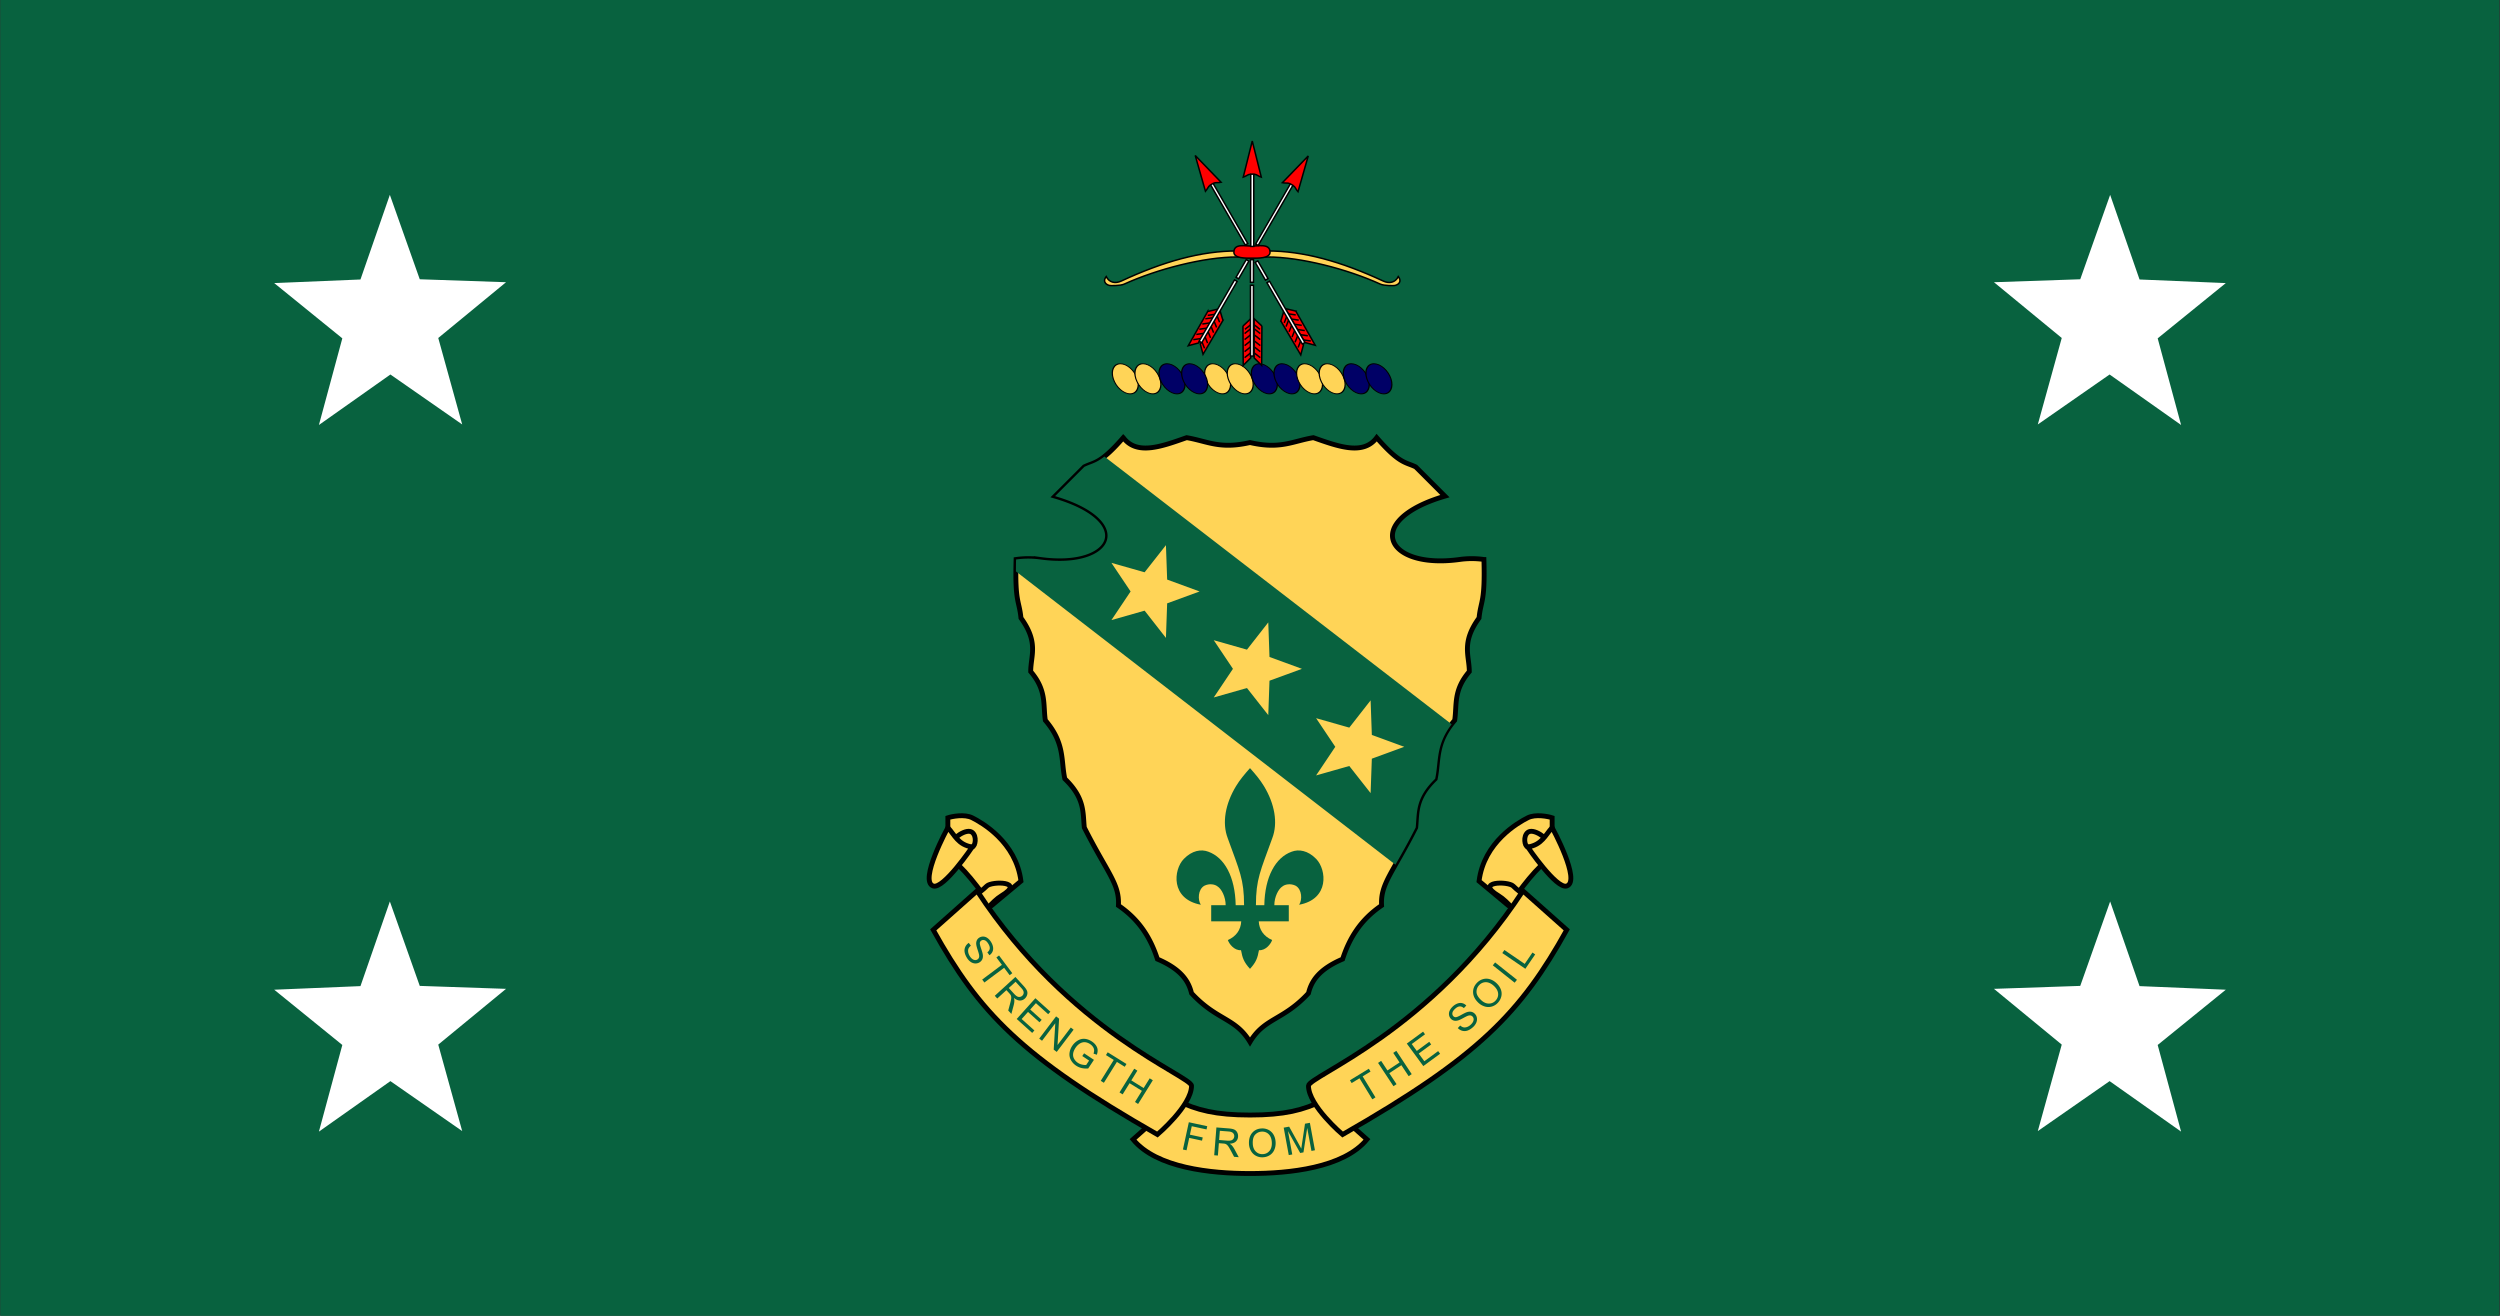 <svg xmlns="http://www.w3.org/2000/svg" width="513" height="270" version="1.0"><rect width="100%" height="100%" fill="#333333" stroke="none"/><defs><linearGradient id="g"><stop offset="0" style="stop-color:#f9f3ea;stop-opacity:1"/><stop offset=".84" style="stop-color:#eee2c5;stop-opacity:1"/><stop offset="1" style="stop-color:#d5b384;stop-opacity:1"/></linearGradient><linearGradient id="a"><stop offset="0" style="stop-color:#1d2c5b;stop-opacity:1"/><stop offset="1" style="stop-color:#124b8d;stop-opacity:1"/></linearGradient><linearGradient id="b"><stop offset="0" style="stop-color:#d9bc93;stop-opacity:1"/><stop offset="1" style="stop-color:#9a6c38;stop-opacity:0"/></linearGradient><linearGradient id="e"><stop offset="0" style="stop-color:#dcddde;stop-opacity:1"/><stop offset="1" style="stop-color:#6c6d6f;stop-opacity:1"/></linearGradient><linearGradient id="d"><stop offset="0" style="stop-color:#8b732c;stop-opacity:1"/><stop offset=".661" style="stop-color:#8b732c;stop-opacity:1"/><stop offset="1" style="stop-color:#fff0b3;stop-opacity:1"/></linearGradient><linearGradient id="c"><stop offset="0" style="stop-color:#89846c;stop-opacity:1"/><stop offset="1" style="stop-color:#f4edde;stop-opacity:1"/></linearGradient><linearGradient id="j"><stop style="stop-color:#89846c;stop-opacity:1" offset="0"/><stop style="stop-color:#f4edde;stop-opacity:1" offset="1"/></linearGradient><linearGradient id="k"><stop style="stop-color:#8b732c;stop-opacity:1" offset="0"/><stop style="stop-color:#8b732c;stop-opacity:1" offset=".661"/><stop style="stop-color:#fff0b3;stop-opacity:1" offset="1"/></linearGradient><linearGradient id="l"><stop style="stop-color:#dcddde;stop-opacity:1" offset="0"/><stop style="stop-color:#6c6d6f;stop-opacity:1" offset="1"/></linearGradient><linearGradient id="i"><stop style="stop-color:#d9bc93;stop-opacity:1" offset="0"/><stop style="stop-color:#9a6c38;stop-opacity:0" offset="1"/></linearGradient><linearGradient id="h"><stop style="stop-color:#1d2c5b;stop-opacity:1" offset="0"/><stop style="stop-color:#124b8d;stop-opacity:1" offset="1"/></linearGradient><linearGradient id="m"><stop style="stop-color:#f9f3ea;stop-opacity:1" offset="0"/><stop style="stop-color:#eee2c5;stop-opacity:1" offset=".84"/><stop style="stop-color:#d5b384;stop-opacity:1" offset="1"/></linearGradient><path id="f" d="M242.5 154.98c0 24.564-19.936 44.5-44.5 44.5s-44.5-19.936-44.5-44.5 19.936-44.5 44.5-44.5 44.5 19.936 44.5 44.5"/><path d="M242.5 154.98c0 24.564-19.936 44.5-44.5 44.5s-44.5-19.936-44.5-44.5 19.936-44.5 44.5-44.5 44.5 19.936 44.5 44.5" id="n"/></defs><g style="fill:#060;fill-opacity:1"><path style="fill:#08623f;fill-opacity:1" d="M-277.557-.356h978.66v652.44h-978.66z" transform="matrix(.524 0 0 .414 145.492 .147)"/></g><defs transform="matrix(1.712 0 0 1.712 -237.936 -296.143)"><path d="M243 154.98c0 24.84-20.16 45-45 45s-45-20.16-45-45 20.16-45 45-45 45 20.16 45 45" id="o"/></defs><path transform="matrix(.094 .001 -.001 .098 77.937 52.753)" d="M183.545 348.582 25.723 245.594-129.2 352.895l49.179-181.922L-229.944 56.79l188.216-9.446 62.264-177.87L87.681 45.562l188.405 4.252-146.718 118.272z" style="fill:#fff;fill-opacity:1;fill-rule:evenodd;stroke:none;stroke-width:3.922;marker:none;visibility:visible;display:inline;overflow:visible;enable-background:accumulate"/><path transform="matrix(.094 .001 -.001 .098 77.937 197.753)" d="M183.545 348.582 25.723 245.594-129.2 352.895l49.179-181.922L-229.944 56.79l188.216-9.446 62.264-177.87L87.681 45.562l188.405 4.252-146.718 118.272z" style="fill:#fff;fill-opacity:1;fill-rule:evenodd;stroke:none;stroke-width:3.922;marker:none;visibility:visible;display:inline;overflow:visible;enable-background:accumulate"/><g style="stroke:#000;stroke-opacity:1"><g style="stroke:#000;stroke-opacity:1"><path d="M263 1384c-4.728 5.436-5.92 4.978-8 6l-6 6c17 5 12.257 15.096-3 13a17.743 17.743 0 0 0-5 0c-.257 8.916.63 8.307 1 12 3.68 5.085 2.009 7.651 2 11 3.3 3.864 2.524 6.788 3 10 4.038 4.721 3.187 8.139 4 12 4.136 3.993 3.686 6.907 4 10 4.743 9.396 7.259 11.53 7 16 4.406 2.998 6.645 6.829 8 11 4.816 2.058 6.398 4.474 7 7 5.186 5.612 9 5 12 10 3-5 6.814-4.388 12-10 .602-2.526 2.184-4.942 7-7 1.355-4.171 3.594-8.002 8-11-.259-4.47 2.257-6.604 7-16 .314-3.093-.136-6.007 4-10 .813-3.861-.038-7.279 4-12 .476-3.212-.3-6.136 3-10-.009-3.349-1.68-5.915 2-11 .37-3.693 1.257-3.083 1-12a17.743 17.743 0 0 0-5 0c-15.257 2.096-20-8-3-13l-6-6c-2.08-1.022-3.272-.564-8-6-2.78 3.727-7.926 1.778-13 0-4.309.73-6.738 2.44-13 1-6.262 1.44-8.691-.27-13-1-5.074 1.778-10.22 3.727-13 0z" style="fill:#ffd457;fill-opacity:1;stroke:#000;stroke-opacity:1" transform="translate(-32.5 -1294.193)"/><path transform="translate(188.5 25.807)" d="M38.125 67.875C36.331 69.287 35.343 69.34 34 70l-6 6c17 5 12.257 15.096-3 13a17.743 17.743 0 0 0-5 0c-.027.925-.027 1.702-.031 2.438l77.875 60.187c1.095-1.93 2.48-4.306 4.156-7.625.314-3.093-.136-6.007 4-10 .766-3.639.08-6.874 3.375-11.188l-71.25-54.937zM50.75 86.063l.25 7.062 6.656 2.438L51 98l-.25 7.094-4.375-5.594-6.813 1.938 3.938-5.876-3.938-5.874 6.813 1.937 4.375-5.563zm21 15.843L72 109l6.656 2.438L72 113.874l-.25 7.063-4.375-5.563-6.813 1.938 3.938-5.876-3.938-5.874 6.813 1.937 4.375-5.594zm21 16L93 125l6.656 2.438L93 129.875l-.25 7.063-4.375-5.563-6.813 1.938 3.938-5.875-3.938-5.876 6.813 1.938 4.375-5.594z" style="fill:#08623f;stroke:none;fill-opacity:1" stroke="none"/><path d="M299.088 1479.844c.662-.984.605-3.139-.718-3.9-1.012-.505-2.155-.307-2.69.128-.86.52-1.687 2.184-1.687 3.868h2.969l-.001 3.315h-6.162c.08 1.706 1.01 3.072 2.74 3.832-.222.719-1.266 2.184-2.699 2.084-.283 1.55-.551 2.42-1.84 3.829-1.29-1.408-1.558-2.279-1.841-3.829-1.433.1-2.477-1.365-2.7-2.084 1.73-.76 2.66-2.126 2.741-3.832h-6.162v-3.315h2.968c0-1.684-.827-3.348-1.688-3.868-.534-.435-1.676-.633-2.688-.127-1.324.76-1.381 2.915-.72 3.899-6.251-1.16-5.631-7.199-3.501-9.39 1.721-1.772 3.598-2.048 5.045-1.49 3.288 1.18 5.5 5.108 5.608 10.976h1.72c0-5.335-.929-7.035-3.347-13.735-1.218-3.167-.487-7.081 1.691-10.686.78-1.292 1.754-2.458 2.874-3.707 1.119 1.249 2.093 2.415 2.873 3.707 2.178 3.605 2.91 7.52 1.692 10.686-2.42 6.7-3.348 8.4-3.348 13.735h1.72c.107-5.868 2.32-9.797 5.608-10.976 1.447-.558 3.325-.282 5.045 1.49 2.13 2.191 2.75 8.23-3.502 9.39z" style="fill:#08623f;fill-opacity:1;fill-rule:evenodd;stroke:none" stroke="none" transform="translate(-32.5 -1294.193)"/></g><g style="stroke:#000;stroke-opacity:1"><g style="stroke:#000;stroke-opacity:1"><path style="fill:#ffd457;fill-opacity:1;fill-rule:nonzero;stroke:#000;stroke-opacity:1" d="M100-94c0 8.284-4.477 15-10 15s-10-6.716-10-15c0-8.284 4.477-15 10-15s10 6.716 10 15z" transform="matrix(.247 0 .067 .206 233.923 97.095)"/><path transform="matrix(.247 0 .067 .206 238.562 97.095)" d="M100-94c0 8.284-4.477 15-10 15s-10-6.716-10-15c0-8.284 4.477-15 10-15s10 6.716 10 15z" style="fill:#ffd457;fill-opacity:1;fill-rule:nonzero;stroke:#000;stroke-opacity:1"/><path transform="matrix(.247 0 .067 .206 243.51 97.095)" d="M100-94c0 8.284-4.477 15-10 15s-10-6.716-10-15c0-8.284 4.477-15 10-15s10 6.716 10 15z" style="fill:#006;fill-opacity:1;fill-rule:nonzero;stroke:#000;stroke-opacity:1"/><path style="fill:#006;fill-opacity:1;fill-rule:nonzero;stroke:#000;stroke-opacity:1" d="M100-94c0 8.284-4.477 15-10 15s-10-6.716-10-15c0-8.284 4.477-15 10-15s10 6.716 10 15z" transform="matrix(.247 0 .067 .206 248.15 97.095)"/><path transform="matrix(.247 0 .067 .206 214.979 97.095)" d="M100-94c0 8.284-4.477 15-10 15s-10-6.716-10-15c0-8.284 4.477-15 10-15s10 6.716 10 15z" style="fill:#ffd457;fill-opacity:1;fill-rule:nonzero;stroke:#000;stroke-opacity:1"/><path style="fill:#ffd457;fill-opacity:1;fill-rule:nonzero;stroke:#000;stroke-opacity:1" d="M100-94c0 8.284-4.477 15-10 15s-10-6.716-10-15c0-8.284 4.477-15 10-15s10 6.716 10 15z" transform="matrix(.247 0 .067 .206 219.618 97.095)"/><path style="fill:#006;fill-opacity:1;fill-rule:nonzero;stroke:#000;stroke-opacity:1" d="M100-94c0 8.284-4.477 15-10 15s-10-6.716-10-15c0-8.284 4.477-15 10-15s10 6.716 10 15z" transform="matrix(.247 0 .067 .206 224.566 97.095)"/><path transform="matrix(.247 0 .067 .206 229.205 97.095)" d="M100-94c0 8.284-4.477 15-10 15s-10-6.716-10-15c0-8.284 4.477-15 10-15s10 6.716 10 15z" style="fill:#006;fill-opacity:1;fill-rule:nonzero;stroke:#000;stroke-opacity:1"/><path style="fill:#ffd457;fill-opacity:1;fill-rule:nonzero;stroke:#000;stroke-opacity:1" d="M100-94c0 8.284-4.477 15-10 15s-10-6.716-10-15c0-8.284 4.477-15 10-15s10 6.716 10 15z" transform="matrix(.247 0 .067 .206 252.789 97.095)"/><path transform="matrix(.247 0 .067 .206 257.428 97.095)" d="M100-94c0 8.284-4.477 15-10 15s-10-6.716-10-15c0-8.284 4.477-15 10-15s10 6.716 10 15z" style="fill:#ffd457;fill-opacity:1;fill-rule:nonzero;stroke:#000;stroke-opacity:1"/><path transform="matrix(.247 0 .067 .206 262.376 97.095)" d="M100-94c0 8.284-4.477 15-10 15s-10-6.716-10-15c0-8.284 4.477-15 10-15s10 6.716 10 15z" style="fill:#006;fill-opacity:1;fill-rule:nonzero;stroke:#000;stroke-opacity:1"/><path style="fill:#006;fill-opacity:1;fill-rule:nonzero;stroke:#000;stroke-opacity:1" d="M100-94c0 8.284-4.477 15-10 15s-10-6.716-10-15c0-8.284 4.477-15 10-15s10 6.716 10 15z" transform="matrix(.247 0 .067 .206 267.016 97.095)"/></g><g style="stroke:#000;stroke-opacity:1"><path style="fill:#ffd457;stroke:#000;stroke-opacity:1;fill-opacity:1" d="M120-246c-24 0-49 7-77 20-4.056 1.883-8 1-10-3-3 4 1 6 3 6 0 0 6.252.249 9-1 22-10 53-18 75-18h20c22 0 53 8 75 18 2.748 1.249 9 1 9 1 2 0 6-2 3-6-2 4-5.944 4.883-10 3-28-13-53-20-77-20h-20z" transform="matrix(.309 0 0 .309 216.794 127.508)"/><path style="fill:red;stroke:#000;stroke-opacity:1" d="M339 1076c0 4.216 7.877 4 12 4s12 .216 12-4c0-6-8-4-12-4-4.351 0-12-2-12 4z" transform="matrix(.309 0 0 .309 148.443 -280.74)"/><g style="stroke:#000;stroke-opacity:1"><path transform="matrix(.309 0 0 .309 216.794 127.508)" d="M124-295c3-1 4-3 6-1 2-2 3 0 6 1l-6-24-6 24z" style="fill:red;fill-opacity:1;stroke:#000;stroke-opacity:1"/><path transform="matrix(.309 0 0 .309 216.794 127.508)" style="fill:#fff;fill-opacity:1;fill-rule:nonzero;stroke:#000;stroke-opacity:1" d="M129-297h2v48h-2z"/><path style="fill:#fff;fill-opacity:1;fill-rule:nonzero;stroke:#000;stroke-opacity:1" d="M350 1081h2v15h-2z" transform="matrix(.309 0 0 .309 148.443 -280.74)"/><g style="stroke:#000;stroke-opacity:1"><path style="fill:red;stroke:#000;stroke-opacity:1" d="M123.813-196.125 129-201v26l-5 5-.188-26.125z" transform="matrix(.309 0 0 .309 216.794 127.508)"/><path style="fill:none;stroke:#000;stroke-width:1px;stroke-linecap:butt;stroke-linejoin:miter;stroke-opacity:1" d="M125.125-193.938 129-197" transform="matrix(.309 0 0 .309 216.794 127.508)"/><path d="M346.125 1130.063 350 1127M346.125 1134.063 350 1131M346.125 1138.063 350 1135M346.125 1142.063 350 1139M346.125 1146.063 350 1143" style="fill:none;stroke:#000;stroke-width:1px;stroke-linecap:butt;stroke-linejoin:miter;stroke-opacity:1" transform="matrix(.309 0 0 .309 148.443 -280.74)"/></g><g style="stroke:#000;stroke-opacity:1"><path transform="matrix(-.309 0 0 .309 297.206 127.508)" d="M123.813-196.125 129-201v26l-5 5-.188-26.125z" style="fill:red;stroke:#000;stroke-opacity:1"/><path transform="matrix(-.309 0 0 .309 297.206 127.508)" d="M125.125-193.938 129-197" style="fill:none;stroke:#000;stroke-width:1px;stroke-linecap:butt;stroke-linejoin:miter;stroke-opacity:1"/><path style="fill:none;stroke:#000;stroke-width:1px;stroke-linecap:butt;stroke-linejoin:miter;stroke-opacity:1" d="M346.125 1130.063 350 1127M346.125 1134.063 350 1131M346.125 1138.063 350 1135M346.125 1142.063 350 1139M346.125 1146.063 350 1143" transform="matrix(-.309 0 0 .309 365.557 -280.74)"/></g><path style="fill:#fff;fill-opacity:1;fill-rule:nonzero;stroke:#000;stroke-opacity:1" d="M350 1098h2v47h-2z" transform="matrix(.309 0 0 .309 148.443 -280.74)"/></g><g style="stroke:#000;stroke-opacity:1"><path style="fill:red;fill-opacity:1;stroke:#000;stroke-opacity:1" d="M124-295c3-1 4-3 6-1 2-2 3 0 6 1l-6-24-6 24z" transform="rotate(30.001 -89.326 392.68) scale(.309)"/><path style="fill:#fff;fill-opacity:1;fill-rule:nonzero;stroke:#000;stroke-opacity:1" transform="rotate(30.001 -89.326 392.68) scale(.309)" d="M129-297h1.921v46.095H129z"/><path style="fill:#fff;fill-opacity:1;fill-rule:nonzero;stroke:#000;stroke-opacity:1" d="M350 1082.428h2V1096h-2z" transform="rotate(30.001 706.652 469.252) scale(.309)"/><g style="stroke:#000;stroke-opacity:1"><path transform="rotate(30.001 -89.326 392.68) scale(.309)" d="M123.813-196.125 129-201v26l-5 5-.188-26.125z" style="fill:red;stroke:#000;stroke-opacity:1"/><path transform="rotate(30.001 -89.326 392.68) scale(.309)" d="M125.125-193.938 129-197" style="fill:none;stroke:#000;stroke-width:1px;stroke-linecap:butt;stroke-linejoin:miter;stroke-opacity:1"/><path style="fill:none;stroke:#000;stroke-width:1px;stroke-linecap:butt;stroke-linejoin:miter;stroke-opacity:1" d="M346.125 1130.063 350 1127M346.125 1134.063 350 1131M346.125 1138.063 350 1135M346.125 1142.063 350 1139M346.125 1146.063 350 1143" transform="rotate(30.001 706.652 469.252) scale(.309)"/></g><g style="stroke:#000;stroke-opacity:1"><path style="fill:red;stroke:#000;stroke-opacity:1" d="M123.813-196.125 129-201v26l-5 5-.188-26.125z" transform="scale(-.309 .309) rotate(-30 418.832 1754.826)"/><path style="fill:none;stroke:#000;stroke-width:1px;stroke-linecap:butt;stroke-linejoin:miter;stroke-opacity:1" d="M125.125-193.938 129-197" transform="scale(-.309 .309) rotate(-30 418.832 1754.826)"/><path d="M346.125 1130.063 350 1127M346.125 1134.063 350 1131M346.125 1138.063 350 1135M346.125 1142.063 350 1139M346.125 1146.063 350 1143" style="fill:none;stroke:#000;stroke-width:1px;stroke-linecap:butt;stroke-linejoin:miter;stroke-opacity:1" transform="scale(-.309 .309) rotate(-30 -1933.821 2827.217)"/></g><path style="fill:#fff;fill-opacity:1;fill-rule:nonzero;stroke:#000;stroke-opacity:1" d="M350 1098h2v47h-2z" transform="rotate(30.001 706.652 469.252) scale(.309)"/></g><g style="stroke:#000;stroke-opacity:1"><path transform="scale(-.309 .309) rotate(30 -1119.799 -1831.55)" d="M124-295c3-1 4-3 6-1 2-2 3 0 6 1l-6-24-6 24z" style="fill:red;fill-opacity:1;stroke:#000;stroke-opacity:1"/><path transform="scale(-.309 .309) rotate(30 -1119.799 -1831.55)" style="fill:#fff;fill-opacity:1;fill-rule:nonzero;stroke:#000;stroke-opacity:1" d="M129-297h1.921v46.095H129z"/><path style="fill:#fff;fill-opacity:1;fill-rule:nonzero;stroke:#000;stroke-opacity:1" d="M350 1082.428h2V1096h-2z" transform="scale(-.309 .309) rotate(30 1453.855 -1583.942)"/><g style="stroke:#000;stroke-opacity:1"><path style="fill:red;stroke:#000;stroke-opacity:1" d="M123.813-196.125 129-201v26l-5 5-.188-26.125z" transform="scale(-.309 .309) rotate(30 -1119.799 -1831.55)"/><path style="fill:none;stroke:#000;stroke-width:1px;stroke-linecap:butt;stroke-linejoin:miter;stroke-opacity:1" d="M125.125-193.938 129-197" transform="scale(-.309 .309) rotate(30 -1119.799 -1831.55)"/><path d="M346.125 1130.063 350 1127M346.125 1134.063 350 1131M346.125 1138.063 350 1135M346.125 1142.063 350 1139M346.125 1146.063 350 1143" style="fill:none;stroke:#000;stroke-width:1px;stroke-linecap:butt;stroke-linejoin:miter;stroke-opacity:1" transform="scale(-.309 .309) rotate(30 1453.855 -1583.942)"/></g><g style="stroke:#000;stroke-opacity:1"><path transform="rotate(-30.001 386.54 -416.405) scale(.309)" d="M123.813-196.125 129-201v26l-5 5-.188-26.125z" style="fill:red;stroke:#000;stroke-opacity:1"/><path transform="rotate(-30.001 386.54 -416.405) scale(.309)" d="M125.125-193.938 129-197" style="fill:none;stroke:#000;stroke-width:1px;stroke-linecap:butt;stroke-linejoin:miter;stroke-opacity:1"/><path style="fill:none;stroke:#000;stroke-width:1px;stroke-linecap:butt;stroke-linejoin:miter;stroke-opacity:1" d="M346.125 1130.063 350 1127M346.125 1134.063 350 1131M346.125 1138.063 350 1135M346.125 1142.063 350 1139M346.125 1146.063 350 1143" transform="rotate(-30.001 -341.09 -84.744) scale(.309)"/></g><path style="fill:#fff;fill-opacity:1;fill-rule:nonzero;stroke:#000;stroke-opacity:1" d="M350 1098h2v47h-2z" transform="scale(-.309 .309) rotate(30 1453.855 -1583.942)"/></g></g></g><g style="stroke:#000;stroke-opacity:1"><path style="fill:#ffd457;fill-opacity:1;stroke:#000;stroke-width:1px;stroke-linecap:butt;stroke-linejoin:miter;stroke-opacity:1" d="m274 1520-9 8c4.822 5.864 16 7 24 7s19.178-1.135 24-7l-9-8c-4 2-8 3-15 3s-11-1-15-3zM236 1480l6-5c-1-8-8-12-10-13-1.583-.791-4.143-.286-5 0v2l-1 5c4.9 3.667 7.072 7.333 10 11z" transform="translate(-32.5 -1294.193)"/><path style="fill:#ffd457;fill-opacity:1;stroke:#000;stroke-width:1px;stroke-linecap:butt;stroke-linejoin:miter;stroke-opacity:1" d="M234 1482s2.083-2.85 4-4c5-3-2-3-3-2-1.51 1.51-4 3-4 3l3 3z" transform="translate(-32.5 -1294.193)"/><path d="M277 1517c0 4.069-7 10-7 10-28-16-36.569-25.049-46-42l9-8c19 29 44 38 44 40zM227 1468c2 2 3.866.266 5 0 .656-.154.99-2.209 0-3-1.112-.888-4 1-5 3z" style="fill:#ffd457;fill-opacity:1;stroke:#000;stroke-width:1px;stroke-linecap:butt;stroke-linejoin:miter;stroke-opacity:1" transform="translate(-32.5 -1294.193)"/><path d="M227 1464c1.39 1.53 2.091 3.554 5 4 0 0-5.879 8.707-8 8-3-1 3-12 3-12zM342 1480l-6-5c1-8 8-12 10-13 1.583-.791 4.143-.286 5 0v2l1 5c-4.9 3.667-7.072 7.333-10 11z" style="fill:#ffd457;fill-opacity:1;stroke:#000;stroke-width:1px;stroke-linecap:butt;stroke-linejoin:miter;stroke-opacity:1" transform="translate(-32.5 -1294.193)"/><path d="M344 1482s-2.083-2.85-4-4c-5-3 2-3 3-2 1.51 1.51 4 3 4 3l-3 3z" style="fill:#ffd457;fill-opacity:1;stroke:#000;stroke-width:1px;stroke-linecap:butt;stroke-linejoin:miter;stroke-opacity:1" transform="translate(-32.5 -1294.193)"/><path style="fill:#ffd457;fill-opacity:1;stroke:#000;stroke-width:1px;stroke-linecap:butt;stroke-linejoin:miter;stroke-opacity:1" d="M301 1517c0 4.069 7 10 7 10 28-16 36.569-25.049 46-42l-9-8c-19 29-44 38-44 40zM351 1468c-2 2-3.867.266-5 0-.656-.154-.99-2.209 0-3 1.112-.888 4 1 5 3z" transform="translate(-32.5 -1294.193)"/><path style="fill:#ffd457;fill-opacity:1;stroke:#000;stroke-width:1px;stroke-linecap:butt;stroke-linejoin:miter;stroke-opacity:1" d="M351 1464c-1.39 1.53-2.091 3.554-5 4 0 0 5.879 8.707 8 8 3-1-3-12-3-12z" transform="translate(-32.5 -1294.193)"/></g></g><g style="font-size:8px;font-style:normal;font-weight:400;fill:#060;fill-opacity:1;stroke:none;font-family:Arial;-inkscape-font-specification:Arial"><path style="font-style:normal;font-variant:normal;font-weight:400;font-stretch:normal;fill:#08623f;font-family:Arial;-inkscape-font-specification:Arial;fill-opacity:1;stroke:none" d="m231.293 1487.672.43.575c-.227.18-.385.37-.476.572-.091.202-.116.443-.076.724.041.282.147.56.318.837.152.246.323.44.513.584.19.143.376.22.56.234a.822.822 0 0 0 .502-.12.743.743 0 0 0 .319-.38c.059-.16.064-.365.016-.617-.03-.162-.13-.5-.3-1.014-.168-.514-.261-.89-.277-1.128a1.55 1.55 0 0 1 .132-.8c.11-.226.277-.408.5-.546.246-.153.52-.225.82-.218.3.01.588.111.864.31.277.2.516.464.719.792.223.36.362.715.416 1.063a1.62 1.62 0 0 1-.12.953c-.133.288-.34.526-.619.714l-.429-.59c.288-.223.45-.479.49-.768.038-.289-.058-.62-.29-.995-.24-.39-.488-.63-.741-.72-.253-.09-.48-.072-.682.053a.651.651 0 0 0-.315.456c-.036.194.049.59.254 1.187.206.597.324 1.02.356 1.27.045.364.01.676-.108.935-.117.26-.306.47-.567.631-.26.16-.55.237-.87.23a1.752 1.752 0 0 1-.93-.308 2.62 2.62 0 0 1-.772-.82c-.273-.441-.437-.85-.493-1.227a1.825 1.825 0 0 1 .146-1.06c.153-.329.39-.599.71-.809zM234.046 1495.2l4.045-3.026-1.13-1.51.541-.405 2.719 3.635-.542.405-1.134-1.518-4.045 3.025zM236.629 1498.527l4.23-3.86 1.711 1.876c.344.377.568.698.671.964.103.265.112.545.027.838a1.626 1.626 0 0 1-.477.757 1.44 1.44 0 0 1-1.025.401c-.383-.01-.788-.187-1.214-.542.064.213.096.39.097.53 0 .3-.047.626-.139.978l-.48 1.786-.642-.704.37-1.363c.104-.395.175-.707.214-.935a1.72 1.72 0 0 0 .023-.543 1.139 1.139 0 0 0-.12-.358 2.268 2.268 0 0 0-.265-.33l-.592-.649-1.879 1.714zm2.874-1.596 1.098 1.203c.233.256.442.432.627.528.184.096.369.128.554.097a.929.929 0 0 0 .482-.234.853.853 0 0 0 .295-.668c-.004-.263-.149-.551-.435-.865l-1.222-1.339zM241.129 1503.286l3.83-4.257 3.078 2.77-.452.502-2.514-2.263-1.174 1.304 2.355 2.119-.45.5-2.354-2.12-1.304 1.45 2.614 2.35-.453.503zM245.746 1507.318l3.461-4.562.62.47-.321 5.4 2.717-3.583.579.44-3.461 4.562-.62-.47.324-5.403-2.72 3.585zM254.583 1510.892l.372-.56 2.022 1.34-1.176 1.77a4.299 4.299 0 0 1-1.33-.08 3.41 3.41 0 0 1-1.14-.488 3.253 3.253 0 0 1-1.077-1.15 2.389 2.389 0 0 1-.289-1.446 3.29 3.29 0 0 1 .553-1.467 3.545 3.545 0 0 1 1.155-1.106c.461-.273.94-.386 1.433-.34.494.047.979.229 1.454.544.345.23.62.493.824.79.204.297.32.597.345.902.026.305-.027.645-.158 1.02l-.673-.221c.09-.29.128-.54.114-.75a1.315 1.315 0 0 0-.234-.636 2.006 2.006 0 0 0-.574-.562 2.324 2.324 0 0 0-.836-.366 1.651 1.651 0 0 0-.739.01 1.974 1.974 0 0 0-.614.272c-.318.214-.591.494-.82.838-.283.426-.446.83-.49 1.213-.044.384.028.738.215 1.063.188.325.439.592.753.8.274.182.575.307.906.375.33.068.602.087.816.057l.59-.888zM258.374 1515.98l2.671-4.286-1.601-.998.357-.574 3.853 2.401-.358.574-1.608-1.002-2.67 4.286zM262.222 1518.356l3.02-4.865.645.4-1.241 1.998 2.529 1.57 1.24-1.997.644.4-3.021 4.864-.644-.4 1.424-2.293-2.529-1.57-1.424 2.293z" transform="translate(-32.5 -1294.193)"/></g><g style="font-size:8px;font-style:normal;font-weight:400;fill:#060;fill-opacity:1;stroke:none;font-family:Arial;-inkscape-font-specification:Arial"><path style="letter-spacing:1.768;fill:#08623f;fill-opacity:1;stroke:none" d="m314.096 1519.771-2.628-4.313-1.611.982-.352-.577 3.876-2.362.352.577-1.618.986 2.629 4.313zM318.438 1517.08l-3.159-4.777.632-.418 1.297 1.962 2.483-1.642-1.297-1.961.633-.418 3.158 4.777-.632.418-1.489-2.252-2.483 1.642 1.489 2.251zM324.562 1512.952l-3.386-4.618 3.34-2.448.399.545-2.728 2 1.037 1.414 2.555-1.873.397.542-2.555 1.873 1.153 1.572 2.835-2.079.4.545zM331.643 1505.155l.49-.525c.217.19.432.313.647.367.215.054.457.036.726-.054.27-.09.525-.244.767-.461.215-.193.377-.396.484-.608.107-.212.15-.41.131-.593a.82.82 0 0 0-.207-.473.745.745 0 0 0-.431-.246c-.167-.03-.37.001-.61.093-.154.058-.469.216-.944.474-.476.258-.83.415-1.061.473-.3.076-.57.08-.812.012-.241-.068-.45-.2-.626-.396a1.455 1.455 0 0 1-.358-.767 1.526 1.526 0 0 1 .152-.906c.147-.308.364-.59.65-.848a2.87 2.87 0 0 1 .973-.598c.333-.115.652-.132.96-.051.307.081.578.242.812.483l-.504.526c-.27-.243-.552-.358-.843-.345-.291.013-.6.167-.928.461-.34.307-.533.592-.576.857-.044.265.013.486.172.662.137.153.306.23.505.23.197 0 .571-.153 1.122-.461.552-.308.947-.5 1.187-.576.35-.108.664-.128.94-.059.275.07.516.218.721.447.204.227.331.498.381.815.05.318.004.641-.138.97a2.62 2.62 0 0 1-.671.906c-.385.346-.759.58-1.12.702a1.825 1.825 0 0 1-1.07.044 1.93 1.93 0 0 1-.921-.555zM335.892 1499.984c-.695-.649-1.064-1.343-1.11-2.083-.044-.74.209-1.405.76-1.996.36-.386.778-.648 1.252-.786a2.476 2.476 0 0 1 1.435.01c.482.146.933.414 1.351.805.425.396.725.837.9 1.32a2.4 2.4 0 0 1 .081 1.44c-.12.474-.35.893-.69 1.257a2.707 2.707 0 0 1-1.272.79c-.48.133-.959.125-1.438-.022a3.23 3.23 0 0 1-1.269-.735zm.542-.563c.504.47 1.028.706 1.572.705a1.83 1.83 0 0 0 1.388-.614c.39-.417.563-.897.521-1.44-.041-.543-.332-1.066-.87-1.569-.341-.318-.693-.538-1.054-.66a1.814 1.814 0 0 0-1.063-.046c-.347.09-.65.275-.907.55a1.938 1.938 0 0 0-.54 1.39c.005.534.323 1.096.953 1.684zM343.308 1495.841l-4.483-3.563.472-.593 4.483 3.563zM345.502 1492.99l-4.728-3.23.427-.626 4.17 2.85 1.591-2.33.558.382z" transform="translate(-32.5 -1294.193)"/></g><g style="font-size:8px;font-style:normal;font-weight:400;fill:#060;fill-opacity:1;stroke:none;font-family:Arial;-inkscape-font-specification:Arial"><path style="letter-spacing:2.083;fill:#08623f;fill-opacity:1;stroke:none" d="m275.237 1530.071 1.211-5.597 3.776.818-.143.66-3.035-.657-.375 1.733 2.626.569-.143.66-2.626-.568-.55 2.543zM281.656 1531.251l.45-5.709 2.532.2c.508.04.891.122 1.148.245.257.123.454.321.592.593.138.272.194.565.17.88a1.44 1.44 0 0 1-.475.993c-.284.257-.703.401-1.256.434.192.111.336.218.433.32.205.22.394.49.567.809l.87 1.632-.95-.075-.661-1.248c-.194-.36-.355-.636-.484-.83a1.717 1.717 0 0 0-.353-.411 1.129 1.129 0 0 0-.333-.18 2.248 2.248 0 0 0-.418-.06l-.876-.068-.2 2.535zm1.007-3.13 1.624.128c.345.027.618.013.819-.043a.864.864 0 0 0 .47-.307.93.93 0 0 0 .193-.5.853.853 0 0 0-.242-.69c-.182-.19-.485-.3-.908-.334l-1.807-.142zM288.788 1528.895c-.038-.95.188-1.703.676-2.261.49-.558 1.137-.853 1.943-.885a2.74 2.74 0 0 1 1.444.322c.434.236.771.575 1.012 1.017.24.443.372.95.395 1.523.023.58-.074 1.104-.29 1.571a2.4 2.4 0 0 1-.954 1.08c-.42.253-.878.389-1.375.409a2.707 2.707 0 0 1-1.46-.333 2.514 2.514 0 0 1-1.006-1.028 3.232 3.232 0 0 1-.385-1.415zm.781-.02c.028.69.235 1.226.621 1.608.387.382.86.562 1.42.54.57-.023 1.03-.242 1.382-.657.353-.415.514-.991.485-1.728-.019-.465-.113-.869-.285-1.21a1.816 1.816 0 0 0-.723-.78 1.875 1.875 0 0 0-1.032-.247c-.536.021-.99.224-1.361.608-.372.383-.541 1.006-.507 1.867zM296.953 1531.218l-1.04-5.63 1.121-.208 2.07 3.74c.191.35.332.61.423.785.026-.217.07-.536.133-.958l.624-4.168 1.003-.185 1.04 5.631-.718.133-.871-4.713-.766 5.016-.672.124-2.514-4.493.886 4.794z" transform="translate(-32.5 -1294.193)"/></g><path style="fill:#fff;fill-opacity:1;fill-rule:evenodd;stroke:none;stroke-width:3.922;marker:none;visibility:visible;display:inline;overflow:visible;enable-background:accumulate" d="M183.545 348.582 25.723 245.594-129.2 352.895l49.179-181.922L-229.944 56.79l188.216-9.446 62.264-177.87L87.681 45.562l188.405 4.252-146.718 118.272z" transform="matrix(-.094 .001 .001 .098 435.063 52.753)"/><path style="fill:#fff;fill-opacity:1;fill-rule:evenodd;stroke:none;stroke-width:3.922;marker:none;visibility:visible;display:inline;overflow:visible;enable-background:accumulate" d="M183.545 348.582 25.723 245.594-129.2 352.895l49.179-181.922L-229.944 56.79l188.216-9.446 62.264-177.87L87.681 45.562l188.405 4.252-146.718 118.272z" transform="matrix(-.094 .001 .001 .098 435.063 197.753)"/></svg>